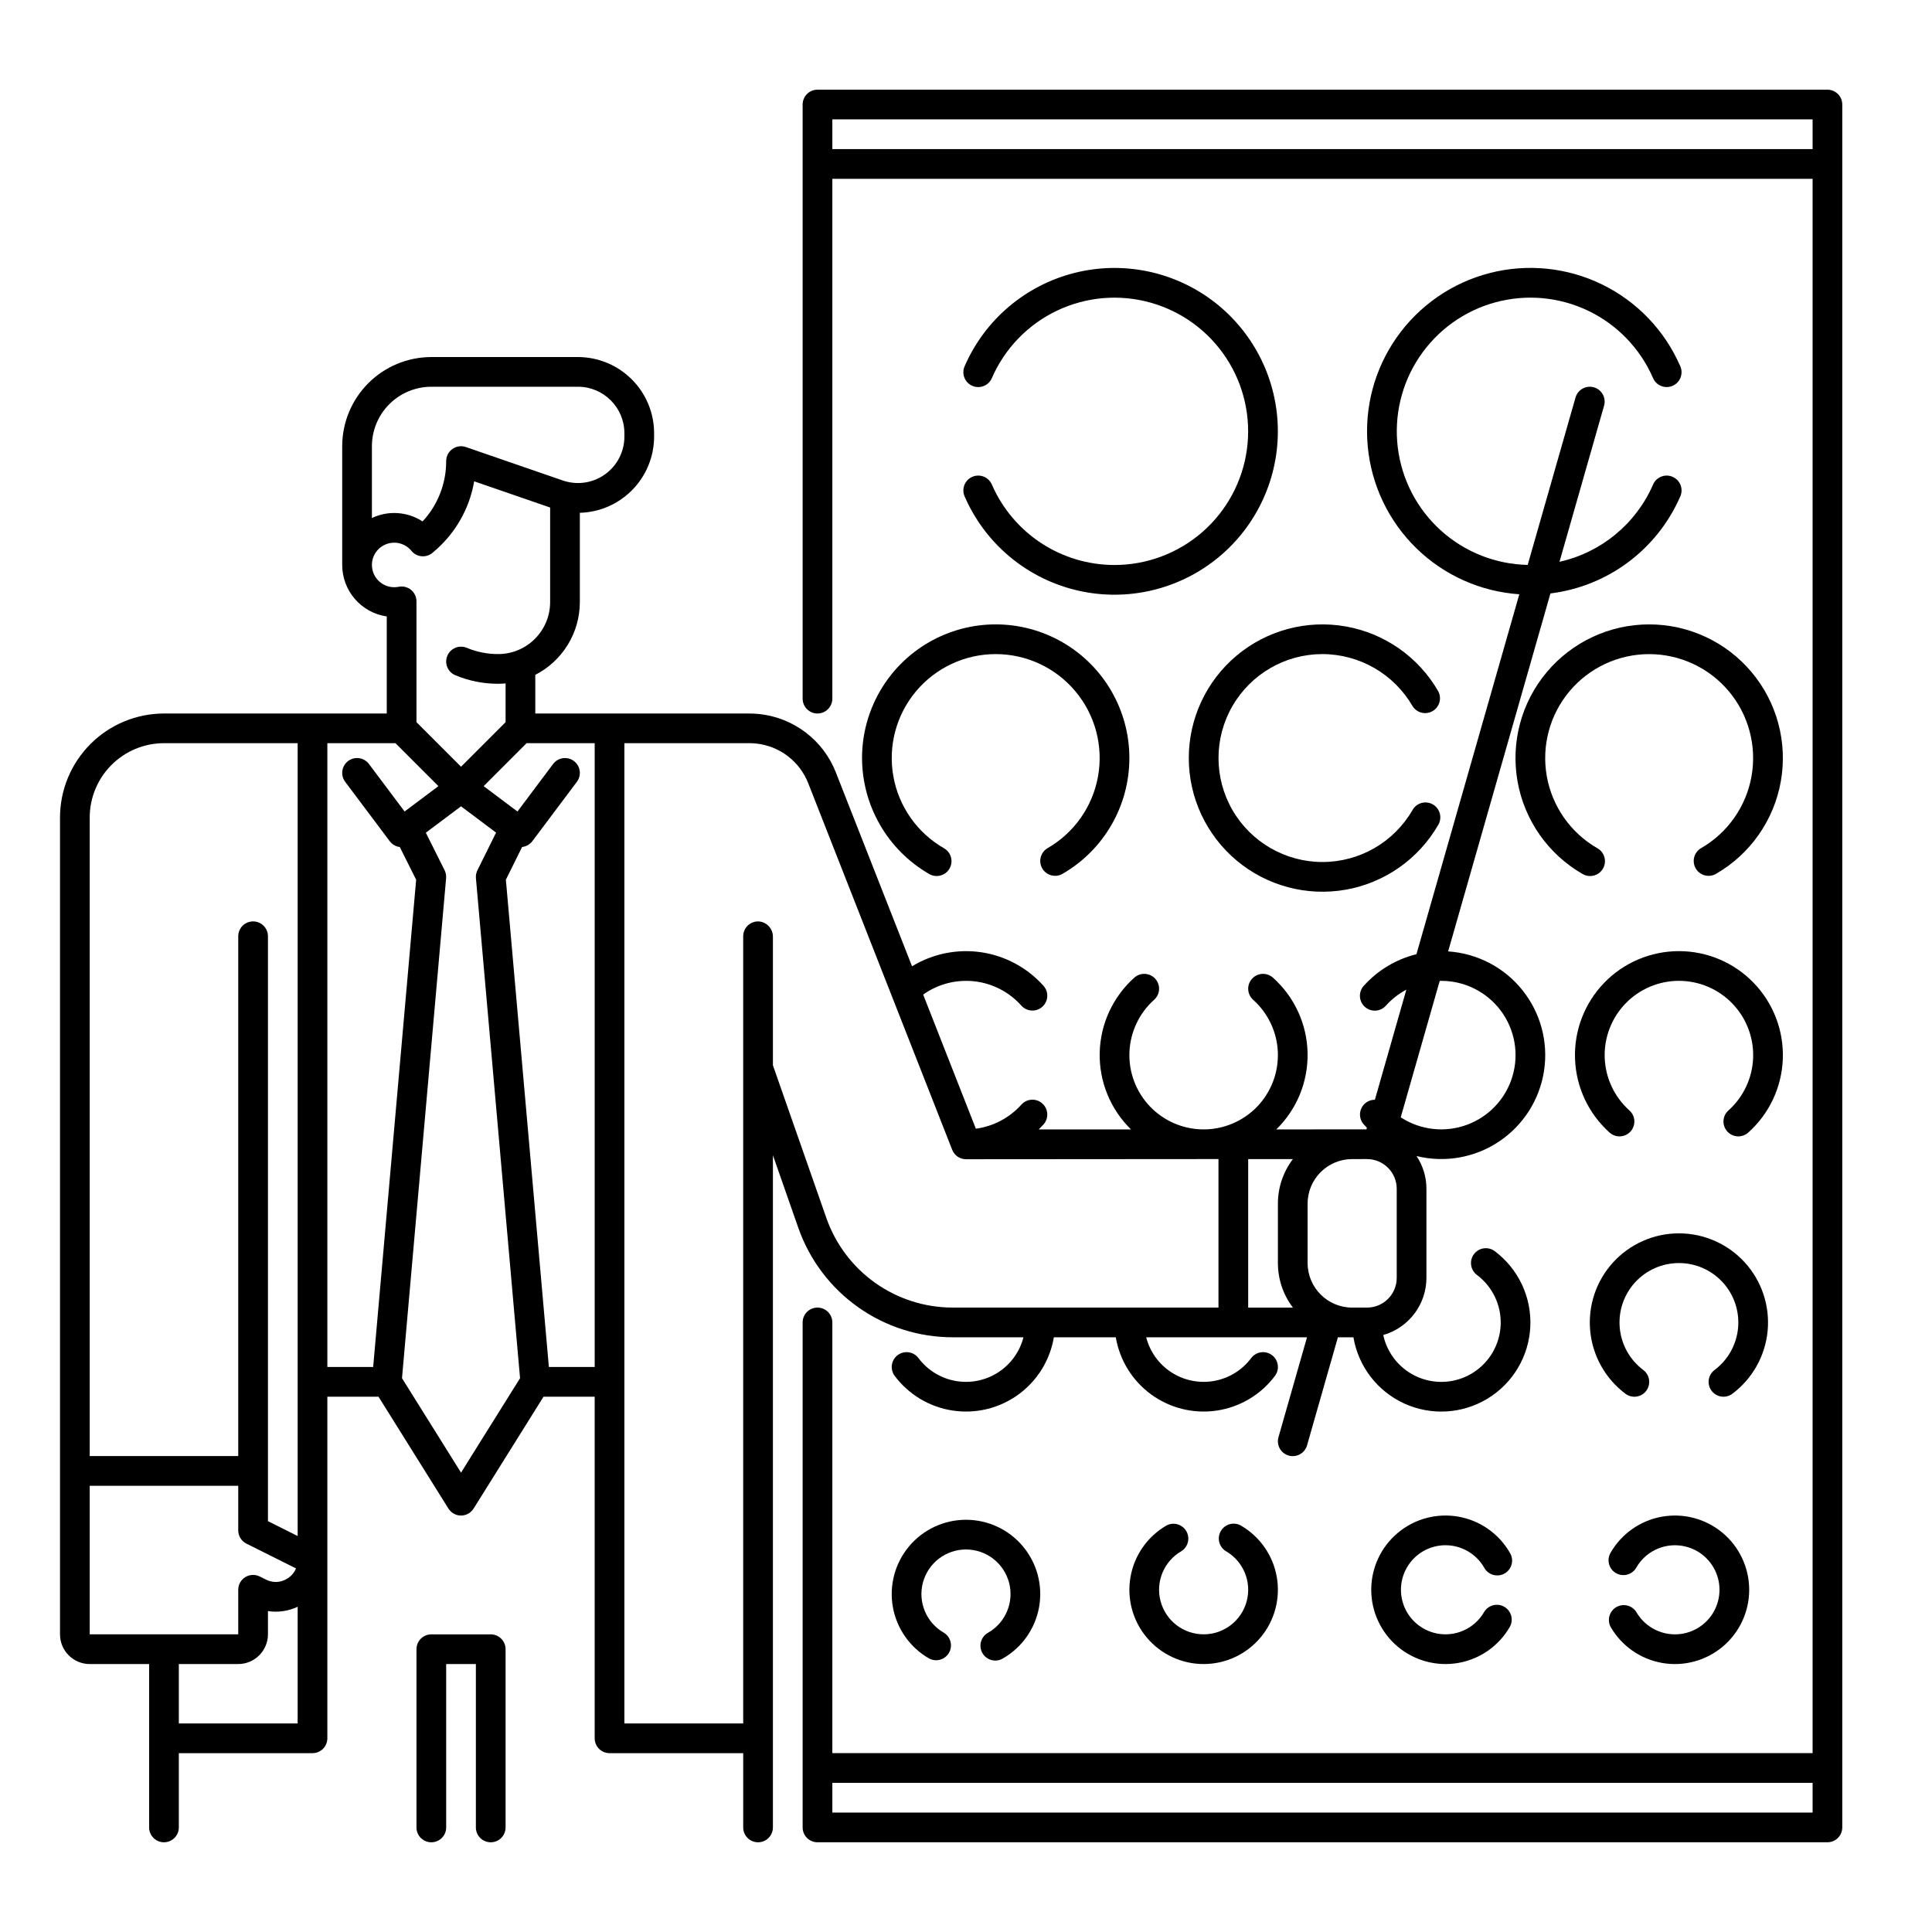 <?xml version="1.0" encoding="UTF-8"?>
<!-- Uploaded to: SVG Repo, www.svgrepo.com, Generator: SVG Repo Mixer Tools -->
<svg fill="#000000" width="800px" height="800px" version="1.1" viewBox="144 144 512 512" xmlns="http://www.w3.org/2000/svg">
 <g>
  <path d="m274.05 577.12h-15.746c-2.172 0-3.934 1.766-3.934 3.938v47.234c0 2.172 1.762 3.934 3.934 3.934 2.176 0 3.938-1.762 3.938-3.934v-43.297h7.871v43.297c0 2.172 1.762 3.934 3.938 3.934 2.172 0 3.934-1.762 3.934-3.934v-47.234c0-1.043-0.414-2.043-1.152-2.781-0.738-0.738-1.738-1.156-2.781-1.156z"/>
  <path d="m439.36 293.73c-6.894 0-13.641-2.012-19.41-5.785-5.766-3.777-10.309-9.152-13.07-15.469-0.402-0.98-1.18-1.758-2.164-2.152-0.98-0.398-2.082-0.383-3.051 0.039-0.973 0.422-1.73 1.219-2.106 2.211-0.375 0.988-0.336 2.09 0.109 3.051 5.344 12.25 16.047 21.344 29 24.641s26.699 0.426 37.254-7.777c10.551-8.203 16.723-20.816 16.723-34.184 0-13.363-6.172-25.98-16.723-34.184-10.555-8.199-24.301-11.07-37.254-7.773s-23.656 12.391-29 24.641c-0.445 0.961-0.484 2.059-0.109 3.051 0.375 0.988 1.133 1.785 2.106 2.211 0.969 0.422 2.07 0.438 3.051 0.039 0.984-0.398 1.762-1.172 2.164-2.152 3.422-7.84 9.566-14.18 17.297-17.844 7.731-3.664 16.527-4.402 24.762-2.086 8.238 2.316 15.355 7.535 20.043 14.691s6.625 15.77 5.457 24.242c-1.168 8.477-5.363 16.242-11.809 21.863-6.449 5.625-14.715 8.723-23.27 8.727z"/>
  <path d="m581.05 309.47c-10.473 0-20.41 4.633-27.141 12.652-6.734 8.023-9.57 18.613-7.75 28.926 1.816 10.316 8.109 19.297 17.18 24.531 0.906 0.555 1.996 0.719 3.023 0.457 1.031-0.262 1.91-0.926 2.441-1.844 0.531-0.922 0.668-2.016 0.379-3.039-0.285-1.02-0.977-1.883-1.91-2.391-7.051-4.07-11.945-11.055-13.359-19.074-1.414-8.023 0.793-16.258 6.027-22.496 5.234-6.238 12.961-9.844 21.105-9.844s15.875 3.606 21.109 9.844c5.234 6.238 7.441 14.473 6.023 22.496-1.414 8.02-6.305 15.004-13.359 19.074-1.879 1.09-2.523 3.496-1.434 5.379 1.086 1.883 3.496 2.523 5.375 1.438 9.074-5.234 15.363-14.215 17.184-24.531 1.816-10.312-1.02-20.902-7.754-28.926-6.731-8.02-16.668-12.652-27.141-12.652z"/>
  <path d="m494.46 317.34c9.844 0.02 18.93 5.266 23.871 13.773 1.117 1.809 3.473 2.402 5.316 1.34 1.84-1.066 2.504-3.402 1.496-5.273-5.234-9.07-14.215-15.355-24.527-17.172-10.312-1.816-20.898 1.02-28.918 7.75-8.023 6.731-12.656 16.664-12.656 27.137 0 10.469 4.633 20.402 12.656 27.133 8.02 6.734 18.605 9.57 28.918 7.754 10.312-1.82 19.293-8.105 24.527-17.172 0.539-0.906 0.691-1.988 0.43-3.008-0.266-1.016-0.93-1.887-1.84-2.414s-1.996-0.668-3.012-0.391c-1.016 0.277-1.875 0.953-2.391 1.871-4.922 8.523-14.016 13.773-23.859 13.773s-18.938-5.25-23.859-13.77c-4.922-8.523-4.926-19.027-0.008-27.551 4.922-8.527 14.016-13.781 23.855-13.781z"/>
  <path d="m372.45 344.89c0.027 12.648 6.769 24.336 17.715 30.684 0.902 0.555 1.996 0.719 3.023 0.457 1.031-0.262 1.91-0.926 2.441-1.844 0.531-0.922 0.668-2.016 0.379-3.039-0.289-1.02-0.977-1.883-1.91-2.391-7.055-4.07-11.945-11.055-13.359-19.074-1.414-8.023 0.793-16.258 6.027-22.496 5.234-6.238 12.961-9.844 21.105-9.844 8.145 0 15.871 3.606 21.105 9.844 5.238 6.238 7.441 14.473 6.027 22.496-1.414 8.02-6.305 15.004-13.359 19.074-1.883 1.09-2.523 3.496-1.438 5.379 1.09 1.883 3.496 2.523 5.379 1.438 10.961-6.328 17.711-18.023 17.711-30.68 0.004-12.656-6.75-24.348-17.707-30.676-10.961-6.328-24.465-6.332-35.426-0.004-10.961 6.328-17.711 18.02-17.715 30.676z"/>
  <path d="m405.9 576.66c-0.938 0.504-1.629 1.367-1.922 2.391-0.289 1.023-0.152 2.121 0.379 3.043s1.414 1.59 2.449 1.852c1.031 0.258 2.125 0.09 3.031-0.473 5.035-2.91 8.527-7.898 9.539-13.625 1.008-5.731-0.57-11.609-4.309-16.066-3.738-4.457-9.258-7.027-15.074-7.027s-11.336 2.57-15.074 7.027c-3.742 4.457-5.316 10.336-4.309 16.066 1.012 5.727 4.504 10.715 9.539 13.625 1.879 1.055 4.258 0.406 5.336-1.461 1.078-1.863 0.457-4.25-1.395-5.352-4.629-2.672-6.887-8.117-5.504-13.281 1.383-5.164 6.062-8.754 11.406-8.754s10.023 3.59 11.406 8.754c1.383 5.164-0.875 10.609-5.504 13.281z"/>
  <path d="m457.07 555.08c1.793-1.125 2.375-3.469 1.316-5.305-1.059-1.832-3.383-2.5-5.254-1.508-5.035 2.91-8.527 7.898-9.535 13.629-1.012 5.727 0.566 11.609 4.305 16.062 3.738 4.457 9.258 7.031 15.074 7.031 5.816 0 11.336-2.574 15.074-7.031 3.742-4.453 5.316-10.336 4.309-16.062-1.008-5.731-4.5-10.719-9.539-13.629-1.875-1.023-4.223-0.367-5.293 1.484-1.07 1.848-0.473 4.211 1.352 5.328 4.629 2.672 6.887 8.117 5.504 13.281-1.383 5.164-6.059 8.754-11.406 8.754-5.344 0-10.023-3.59-11.406-8.754-1.383-5.164 0.875-10.609 5.508-13.281z"/>
  <path d="m527.07 553.5c4.219 0.008 8.113 2.254 10.234 5.902 0.496 0.949 1.359 1.652 2.391 1.949 1.027 0.297 2.133 0.16 3.059-0.375 0.93-0.535 1.598-1.426 1.855-2.465 0.254-1.039 0.078-2.141-0.496-3.043-2.91-5.039-7.898-8.531-13.625-9.539-5.731-1.012-11.613 0.566-16.066 4.305-4.457 3.738-7.031 9.258-7.031 15.074s2.574 11.336 7.031 15.078c4.453 3.738 10.336 5.312 16.066 4.305 5.727-1.008 10.715-4.5 13.625-9.539 1.055-1.879 0.406-4.254-1.461-5.336-1.863-1.078-4.25-0.457-5.352 1.395-2.109 3.652-6.008 5.902-10.223 5.902-4.219 0.004-8.117-2.246-10.227-5.898-2.113-3.652-2.113-8.152-0.008-11.809 2.109-3.652 6.004-5.906 10.223-5.906z"/>
  <path d="m587.88 577.12c-4.219-0.008-8.117-2.254-10.234-5.902-1.125-1.793-3.469-2.375-5.305-1.316-1.832 1.062-2.5 3.383-1.508 5.254 2.91 5.035 7.898 8.527 13.629 9.539 5.727 1.008 11.609-0.57 16.066-4.309 4.453-3.738 7.027-9.258 7.027-15.074s-2.574-11.336-7.027-15.074c-4.457-3.742-10.34-5.316-16.066-4.309-5.731 1.012-10.719 4.504-13.629 9.539-0.539 0.906-0.691 1.988-0.426 3.004 0.266 1.02 0.926 1.891 1.836 2.418 0.914 0.527 1.996 0.668 3.012 0.387 1.016-0.277 1.879-0.949 2.391-1.867 2.109-3.652 6.008-5.902 10.227-5.902s8.117 2.246 10.227 5.898 2.109 8.152 0.004 11.809c-2.106 3.652-6.004 5.906-10.223 5.906z"/>
  <path d="m588.93 470.85c-6.648 0-12.992 2.805-17.469 7.723-4.477 4.922-6.668 11.5-6.039 18.125 0.625 6.621 4.019 12.668 9.34 16.66 1.738 1.305 4.207 0.953 5.512-0.785 1.301-1.742 0.949-4.207-0.789-5.512-3.547-2.66-5.809-6.695-6.227-11.109-0.418-4.414 1.043-8.801 4.027-12.082 2.984-3.277 7.211-5.148 11.645-5.148 4.438 0 8.664 1.871 11.648 5.148 2.984 3.281 4.445 7.668 4.027 12.082-0.418 4.414-2.68 8.449-6.227 11.109-1.742 1.305-2.094 3.769-0.789 5.512 1.305 1.738 3.773 2.09 5.512 0.785 5.32-3.992 8.711-10.039 9.34-16.66 0.629-6.625-1.566-13.203-6.039-18.125-4.477-4.918-10.82-7.723-17.473-7.723z"/>
  <path d="m588.93 396.06c-7.484 0-14.645 3.043-19.84 8.434-5.191 5.391-7.969 12.66-7.691 20.141 0.277 7.477 3.586 14.523 9.164 19.512 1.617 1.453 4.106 1.312 5.559-0.305 1.449-1.621 1.312-4.109-0.309-5.559-3.984-3.566-6.348-8.598-6.547-13.941-0.199-5.34 1.785-10.535 5.492-14.383 3.711-3.852 8.828-6.027 14.172-6.027 5.348 0 10.465 2.176 14.172 6.027 3.711 3.848 5.695 9.043 5.496 14.383-0.199 5.344-2.562 10.375-6.547 13.941-1.621 1.449-1.758 3.938-0.309 5.559 1.449 1.617 3.938 1.758 5.559 0.305 5.578-4.988 8.887-12.035 9.164-19.512 0.277-7.481-2.5-14.75-7.695-20.141-5.191-5.391-12.355-8.434-19.84-8.434z"/>
  <path d="m628.29 167.77h-267.65c-2.172 0-3.934 1.762-3.934 3.938v157.44c0 2.176 1.762 3.938 3.934 3.938 2.176 0 3.938-1.762 3.938-3.938v-137.76h259.78v417.21h-259.78v-114.14c0-2.172-1.762-3.934-3.938-3.934-2.172 0-3.934 1.762-3.934 3.934v133.83c0 1.043 0.414 2.043 1.152 2.781 0.738 0.738 1.738 1.152 2.781 1.152h267.65c1.043 0 2.043-0.414 2.781-1.152 0.738-0.738 1.152-1.738 1.152-2.781v-456.58c0-1.047-0.414-2.047-1.152-2.785-0.738-0.738-1.738-1.152-2.781-1.152zm-263.71 15.746v-7.875h259.78v7.871zm259.78 440.83h-259.78v-7.871h259.78z"/>
  <path d="m396.44 498.4h18.789-0.004c-0.988 3.848-3.398 7.18-6.746 9.324-3.344 2.141-7.375 2.941-11.285 2.234s-7.406-2.867-9.789-6.047c-1.305-1.738-3.773-2.094-5.512-0.789-1.738 1.305-2.09 3.773-0.785 5.512 3.715 4.953 9.227 8.25 15.352 9.176 6.125 0.93 12.367-0.586 17.383-4.215 5.016-3.633 8.406-9.09 9.441-15.195h16.414-0.004c1.035 6.106 4.426 11.562 9.441 15.191 5.016 3.629 11.258 5.144 17.383 4.219 6.121-0.93 11.637-4.223 15.352-9.176 1.305-1.738 0.953-4.207-0.785-5.512-1.742-1.305-4.207-0.949-5.512 0.789-2.383 3.18-5.879 5.34-9.789 6.047s-7.941-0.094-11.289-2.234c-3.344-2.144-5.754-5.477-6.746-9.324h42.617l-7.559 26.469c-0.598 2.094 0.609 4.269 2.703 4.871 2.09 0.598 4.269-0.613 4.867-2.703l8.176-28.633h4.117v-0.004c1.305 7.727 6.356 14.301 13.484 17.551 7.125 3.254 15.402 2.758 22.094-1.32 6.688-4.078 10.922-11.207 11.297-19.031 0.375-7.824-3.152-15.328-9.422-20.027-1.738-1.305-4.207-0.953-5.512 0.785-1.305 1.742-0.949 4.207 0.789 5.512 4.129 3.094 6.481 8.016 6.293 13.172-0.188 5.16-2.891 9.898-7.234 12.684s-9.777 3.266-14.543 1.285c-4.766-1.984-8.258-6.176-9.344-11.219 3.293-0.938 6.188-2.922 8.254-5.652 2.066-2.731 3.184-6.059 3.191-9.48v-23.617c0-3.086-0.91-6.106-2.621-8.676 7.5 1.84 15.43 0.445 21.852-3.844 6.422-4.285 10.75-11.07 11.93-18.703 1.18-7.633-0.902-15.406-5.731-21.434-4.832-6.023-11.969-9.742-19.676-10.254l27.109-94.863c15.188-1.875 28.258-11.621 34.383-25.645 0.445-0.961 0.484-2.059 0.109-3.051-0.379-0.988-1.137-1.785-2.106-2.207-0.973-0.426-2.07-0.441-3.055-0.043-0.98 0.398-1.762 1.172-2.16 2.152-4.531 10.367-13.734 17.949-24.773 20.41l11.816-41.371c0.598-2.09-0.609-4.269-2.699-4.867-2.09-0.598-4.269 0.613-4.867 2.703l-12.676 44.359c-8.512-0.176-16.676-3.41-22.996-9.113-6.32-5.703-10.375-13.492-11.422-21.938-1.051-8.449 0.98-16.992 5.719-24.066 4.734-7.074 11.859-12.207 20.07-14.453 8.211-2.25 16.957-1.469 24.637 2.203 7.684 3.676 13.781 9.988 17.188 17.793 0.402 0.98 1.18 1.754 2.164 2.152 0.98 0.398 2.082 0.383 3.051-0.039 0.969-0.426 1.73-1.223 2.106-2.211 0.375-0.992 0.336-2.09-0.109-3.051-4.113-9.43-11.449-17.09-20.695-21.602-9.246-4.512-19.801-5.586-29.766-3.023-9.965 2.559-18.691 8.586-24.617 16.996-5.926 8.41-8.664 18.656-7.719 28.902 0.941 10.246 5.5 19.82 12.863 27.012 7.359 7.188 17.039 11.52 27.305 12.219l-27.258 95.383v0.004c-5.387 1.324-10.25 4.242-13.957 8.371-0.707 0.777-1.074 1.805-1.02 2.852 0.055 1.047 0.523 2.031 1.309 2.731 0.781 0.699 1.809 1.059 2.856 0.996 1.051-0.062 2.027-0.539 2.723-1.328 1.543-1.715 3.375-3.148 5.41-4.231l-8.336 29.18c-1.555-0.012-2.969 0.895-3.606 2.312-0.637 1.418-0.375 3.078 0.668 4.231 0.266 0.297 0.543 0.582 0.82 0.867l-0.125 0.441-23.883 0.004c5.457-5.328 8.457-12.676 8.289-20.301-0.168-7.621-3.488-14.832-9.176-19.914-1.617-1.449-4.106-1.312-5.559 0.309-1.449 1.617-1.309 4.106 0.309 5.555 3.984 3.566 6.352 8.598 6.547 13.941 0.199 5.34-1.785 10.535-5.492 14.387-3.711 3.848-8.828 6.023-14.172 6.023-5.348 0-10.465-2.176-14.172-6.023-3.711-3.852-5.695-9.047-5.496-14.387 0.199-5.344 2.562-10.375 6.547-13.941 1.621-1.449 1.758-3.938 0.309-5.555-1.449-1.621-3.938-1.758-5.559-0.309-5.684 5.082-9.008 12.293-9.176 19.914-0.168 7.625 2.836 14.973 8.293 20.301h-24.453c0.434-0.422 0.855-0.855 1.262-1.309h0.004c1.449-1.621 1.312-4.109-0.309-5.559-1.617-1.453-4.106-1.316-5.555 0.305-3.137 3.492-7.41 5.754-12.062 6.379l-13.961-35.543c3.934-2.805 8.766-4.055 13.57-3.516 4.801 0.539 9.234 2.832 12.453 6.438 1.449 1.621 3.938 1.758 5.555 0.305 1.621-1.449 1.758-3.938 0.309-5.555-4.289-4.797-10.121-7.941-16.484-8.887-6.363-0.941-12.855 0.371-18.352 3.719l-20.18-51.355 0.004-0.004c-1.633-4.172-4.375-7.82-7.93-10.551-3.555-2.727-7.789-4.434-12.242-4.926-0.918-0.105-1.836-0.156-2.758-0.156h-56.738v-10.246c3.551-1.816 6.531-4.574 8.613-7.977 2.086-3.398 3.191-7.309 3.195-11.297v-23.668c5.262-0.141 10.262-2.332 13.934-6.102 3.676-3.769 5.738-8.824 5.746-14.086v-0.918c-0.008-5.348-2.133-10.473-5.918-14.258-3.781-3.781-8.906-5.906-14.254-5.914h-38.871c-6.262 0.008-12.262 2.5-16.691 6.926-4.426 4.426-6.918 10.43-6.922 16.691v31.488c0.008 6.844 5.031 12.648 11.805 13.637v25.723h-59.039c-7.305 0.008-14.309 2.914-19.473 8.078-5.164 5.168-8.07 12.168-8.078 19.473v216.48c0.004 4.348 3.527 7.867 7.871 7.875h15.746v43.297c0 2.172 1.762 3.934 3.934 3.934 2.176 0 3.938-1.762 3.938-3.934v-19.684h35.422c1.047 0 2.047-0.414 2.785-1.152 0.738-0.738 1.152-1.738 1.152-2.781v-90.527h13.562l18.523 29.637c0.719 1.152 1.98 1.852 3.34 1.852 1.355 0 2.617-0.699 3.336-1.852l18.523-29.637h13.562v90.527c0 1.043 0.414 2.043 1.152 2.781s1.742 1.152 2.785 1.152h35.426v19.68l-0.004 0.004c0 2.172 1.762 3.934 3.938 3.934 2.172 0 3.938-1.762 3.938-3.934v-178.14l6.734 19.25c2.973 8.469 8.5 15.809 15.82 21 7.32 5.195 16.074 7.988 25.051 7.996zm90.191-7.871h-11.848v-39.359h11.848c-2.578 3.394-3.973 7.543-3.973 11.809v15.742c0 4.266 1.395 8.41 3.973 11.809zm39.32-86.594c6.215 0 12.062 2.93 15.777 7.91 3.715 4.981 4.863 11.418 3.094 17.375-1.77 5.957-6.246 10.727-12.078 12.867-5.828 2.144-12.332 1.406-17.535-1.984l10.332-36.156c0.137-0.004 0.273-0.012 0.41-0.012zm-19.68 47.23v0.004c4.348 0.004 7.867 3.523 7.875 7.871v23.617c-0.008 4.344-3.527 7.867-7.875 7.871h-3.938 0.004c-6.519-0.008-11.801-5.289-11.809-11.809v-15.742c0.008-6.519 5.289-11.805 11.809-11.809zm-263.71-188.93c0.004-4.176 1.664-8.176 4.617-11.129 2.949-2.949 6.953-4.609 11.125-4.617h38.871c6.789 0.008 12.289 5.512 12.297 12.301v0.918c0.004 3.977-1.918 7.707-5.156 10.016-3.238 2.309-7.394 2.91-11.152 1.613l-25.703-8.867c-1.203-0.414-2.531-0.223-3.566 0.516-1.039 0.738-1.652 1.934-1.652 3.207 0.02 5.926-2.215 11.641-6.25 15.988-4.016-2.613-9.102-2.957-13.43-0.902zm0 31.488c0-2.496 1.566-4.723 3.918-5.559 2.352-0.84 4.973-0.113 6.555 1.82 0.66 0.809 1.617 1.32 2.656 1.426 1.039 0.102 2.078-0.211 2.887-0.875 0.789-0.648 1.574-1.355 2.312-2.098 4.609-4.574 7.676-10.48 8.77-16.883l20.133 6.945v25.062c-0.008 7.606-6.172 13.77-13.773 13.777-2.859 0.004-5.688-0.559-8.324-1.66-2.008-0.836-4.312 0.113-5.148 2.117-0.84 2.008 0.109 4.312 2.117 5.148 3.598 1.504 7.457 2.273 11.355 2.266 0.664 0 1.32-0.035 1.969-0.094v10.27l-11.809 11.809-11.809-11.809v-32.02c0-1.184-0.531-2.305-1.449-3.051-0.914-0.746-2.117-1.043-3.273-0.809-1.738 0.352-3.543-0.094-4.914-1.215-1.375-1.121-2.172-2.797-2.172-4.57zm-55.105 47.23h35.426v210.11l-7.871-3.938v-155.01c0-2.172-1.766-3.934-3.938-3.934-2.176 0-3.938 1.762-3.938 3.934v137.76h-39.359v-169.25c0.008-5.215 2.082-10.219 5.769-13.906 3.691-3.691 8.691-5.766 13.91-5.773zm-19.68 196.8h39.359v11.809c0 1.492 0.844 2.856 2.176 3.519l13.141 6.57c-0.918 2.156-3.023 3.562-5.367 3.59-0.902-0.004-1.793-0.219-2.598-0.633l-1.664-0.828c-1.219-0.605-2.668-0.535-3.824 0.18-1.156 0.719-1.863 1.984-1.863 3.348v11.809l-39.359-0.004zm23.617 62.977v-15.742h15.742c4.348-0.008 7.867-3.527 7.875-7.875v-6.16c2.68 0.414 5.422 0.016 7.871-1.148v30.926zm39.359-259.78h18.051l11.383 11.383-8.965 6.723-9.445-12.594h-0.004c-1.305-1.738-3.769-2.09-5.508-0.789-1.742 1.305-2.094 3.773-0.789 5.512l11.809 15.742v0.004c0.641 0.852 1.605 1.41 2.664 1.539l4.336 8.672-11.391 129.12h-12.141zm35.426 193.31-15.645-25.027 11.691-132.51-0.004 0.004c0.066-0.727-0.074-1.457-0.398-2.109l-4.973-9.941 9.328-6.992 9.289 6.969-4.945 9.98c-0.32 0.648-0.457 1.371-0.395 2.094l11.695 132.51zm23.281-27.996-11.395-129.13 4.301-8.68 0.004 0.004c1.07-0.113 2.047-0.664 2.699-1.523l11.809-15.742v-0.004c1.305-1.738 0.953-4.207-0.789-5.512-1.738-1.301-4.203-0.949-5.508 0.789l-9.445 12.594-8.965-6.723 11.379-11.383h18.051v165.31zm177.45-55.102v39.359h-70.473c-7.344-0.008-14.504-2.293-20.492-6.543-5.992-4.25-10.512-10.254-12.945-17.184l-14.168-40.48v-34.023c0.031-2.07-1.496-3.832-3.551-4.086-1.105-0.109-2.207 0.254-3.031 1-0.82 0.746-1.293 1.805-1.293 2.914v208.61h-31.488v-259.78h33.121c0.625 0 1.25 0.031 1.871 0.102 3.035 0.336 5.918 1.492 8.34 3.352 2.422 1.855 4.289 4.34 5.398 7.184l38.148 97.129v-0.004c0.59 1.508 2.047 2.5 3.664 2.5z"/>
 </g>
</svg>